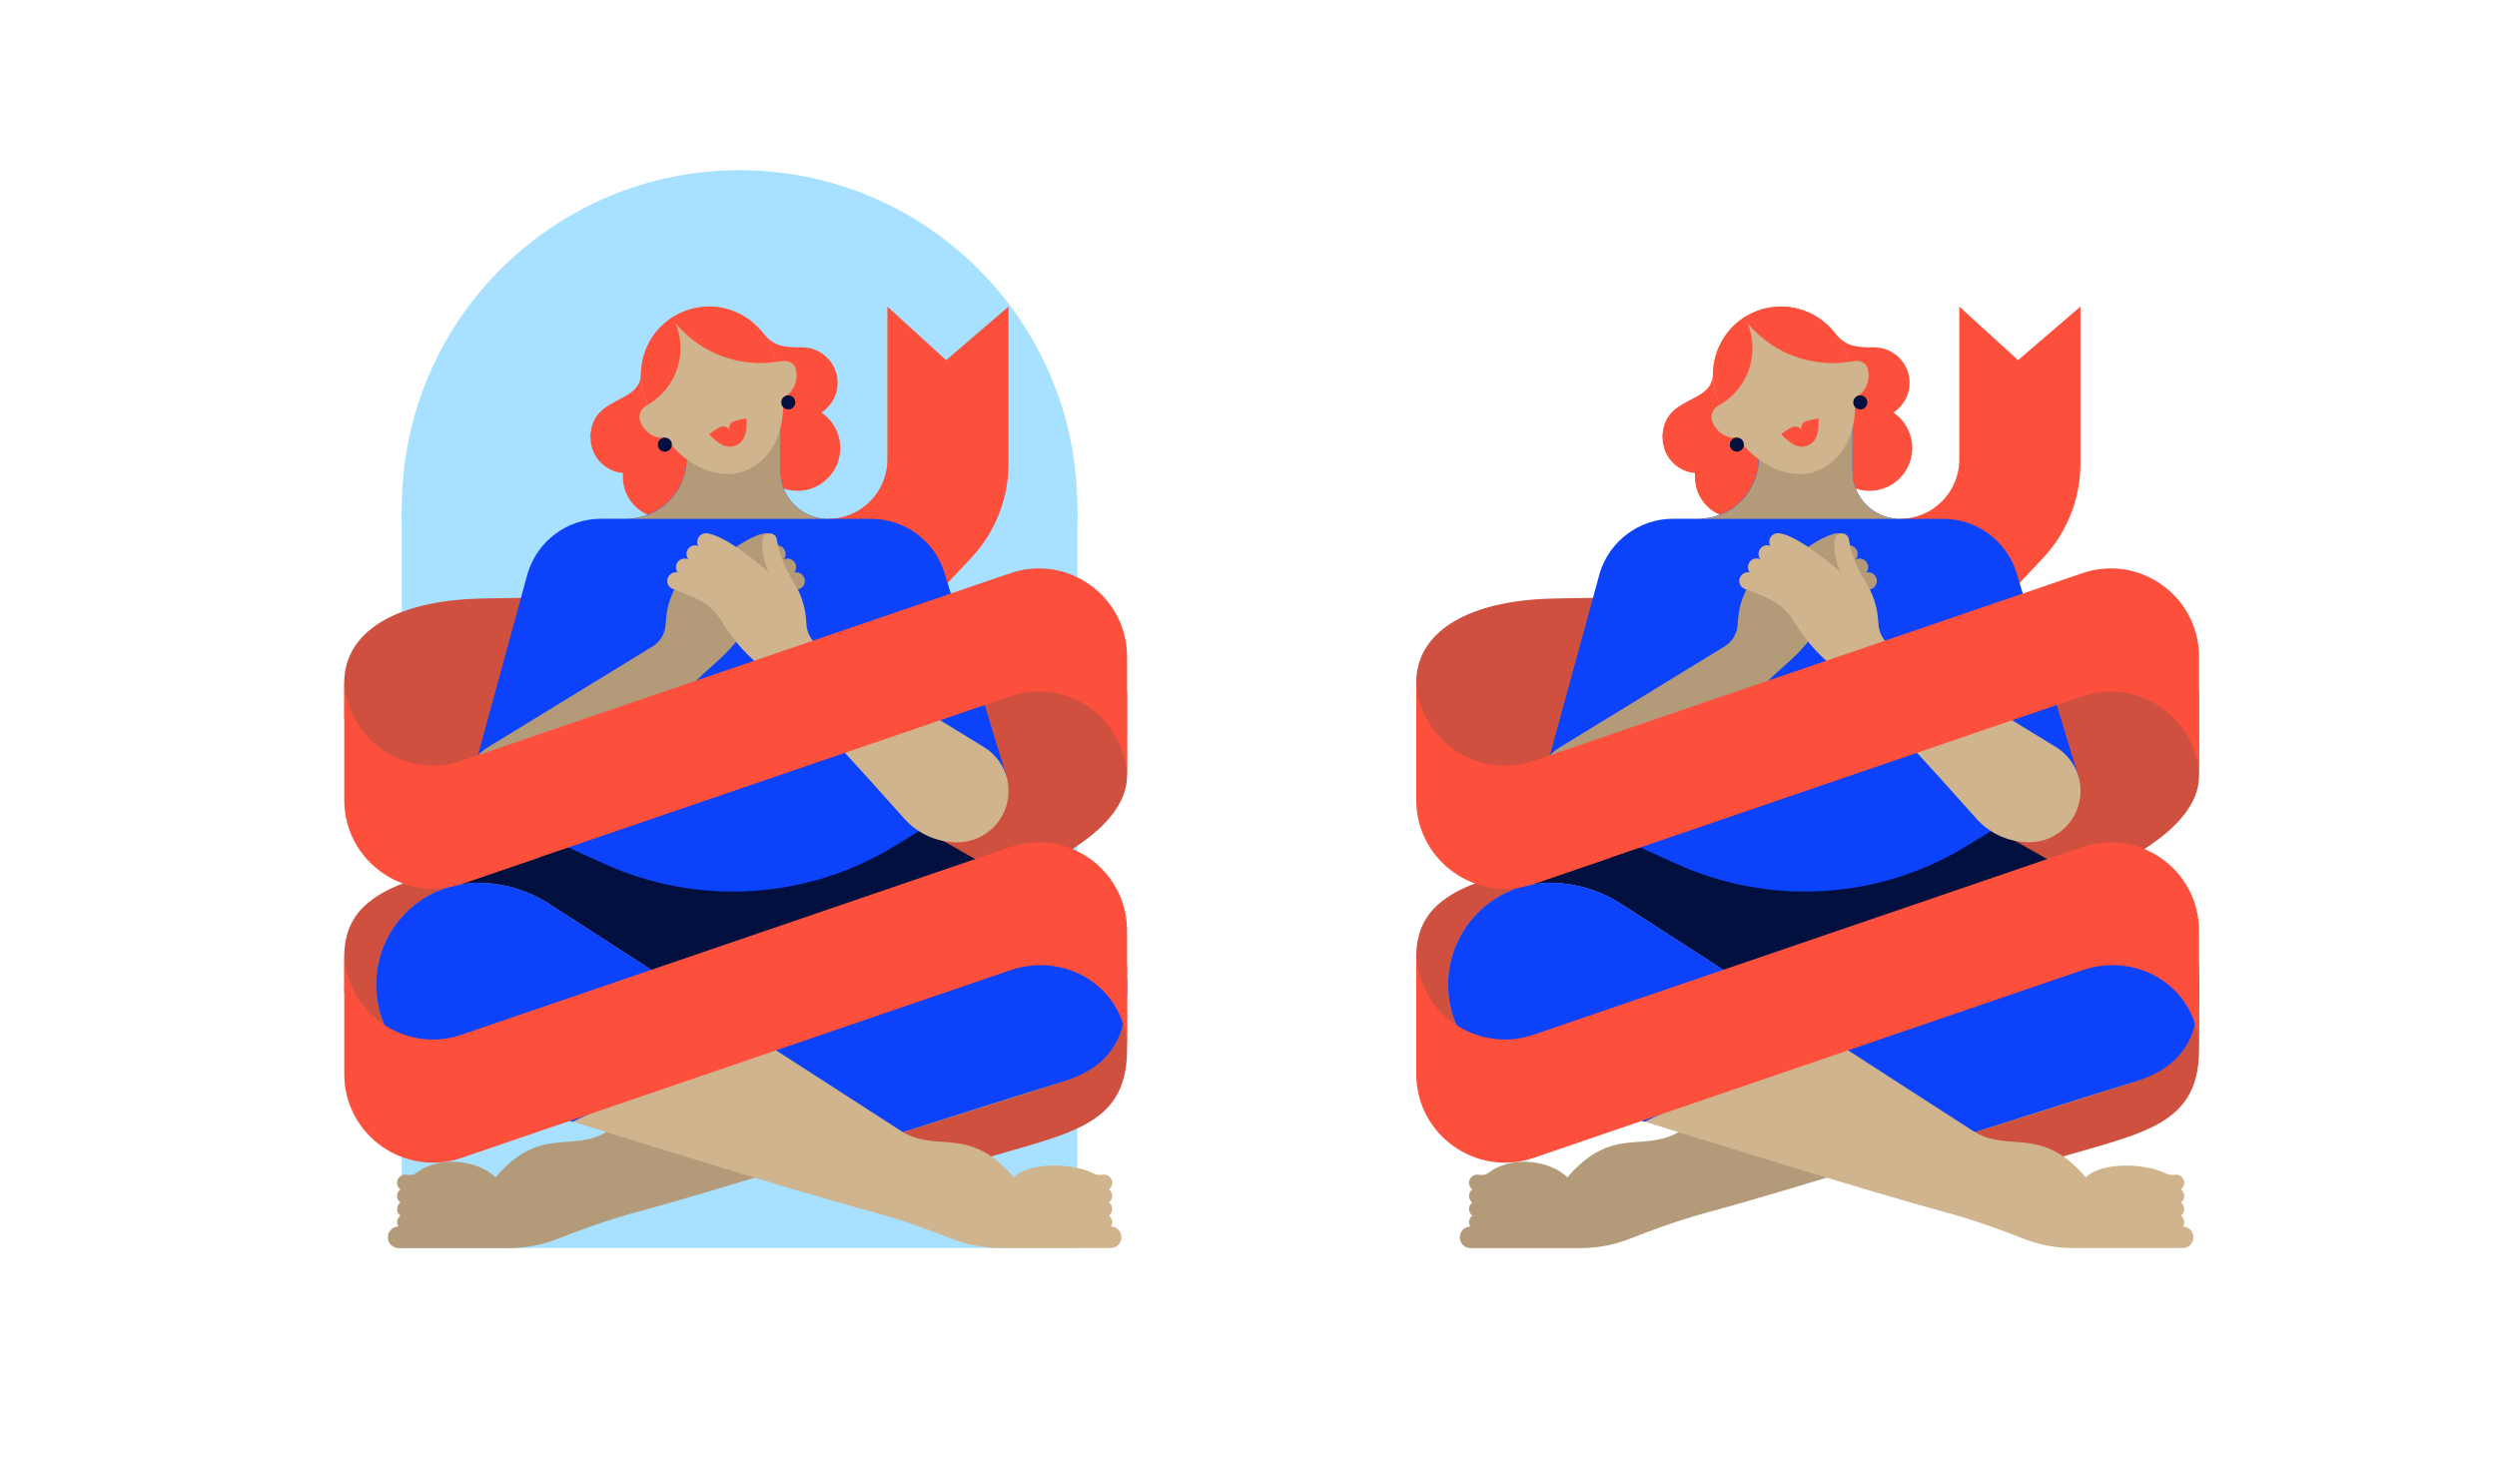<?xml version="1.0" encoding="UTF-8"?> <!-- Generator: Adobe Illustrator 24.3.0, SVG Export Plug-In . SVG Version: 6.00 Build 0) --> <svg xmlns="http://www.w3.org/2000/svg" xmlns:xlink="http://www.w3.org/1999/xlink" version="1.1" id="Layer_1" x="0px" y="0px" viewBox="0 0 3084.9 1833.9" style="enable-background:new 0 0 3084.9 1833.9;" xml:space="preserve"> <style type="text/css"> .st0{fill:#A7E1FF;} .st1{fill:#D05040;} .st2{fill:#02103F;} .st3{fill:#B39A78;} .st4{fill:#0C42F9;} .st5{fill:#FC503C;} .st6{fill:#CFB48E;} </style> <g> <rect x="496.3" y="627.6" class="st0" width="834.7" height="914.5"></rect> <circle class="st0" cx="913.7" cy="627.6" r="417.3"></circle> <path class="st1" d="M1392.4,1297c0,101.9-82.4,103.6-206.8,143.8l-112-51.4l83.6-169.9l121.3-64.6l113.9,37.9V1297z"></path> <path class="st1" d="M425.3,1182c0-73.3,63.7-92.2,155.6-114.6c36.9-9,93.1-21.4,93.1-21.4l62.4,175.8l-188.4,128.8L446,1270.1 l-20.6-43.6V1182z"></path> <path class="st1" d="M1392.4,958.6c0,69.3-110.8,123.4-235.2,163.5l-51.1-231l172.4-74.6l113.9,37.9V958.6z"></path> <path class="st1" d="M425.3,843.6c0-61.9,61.1-98.5,155.6-103.5c25.1-1.3,90.5-1.5,90.5-1.5l65.1,144.7l-188.4,128.8L446,931.7 l-20.6-43.6V843.6z"></path> <polygon class="st2" points="1290.7,1316.4 817.1,1255.5 570.3,1092.3 666.4,1059.4 686,996.4 1134.4,1021.6 1311.6,1122.1 "></polygon> <path class="st3" d="M492.1,1515.5c-0.9-1.5-1.5-3.3-1.5-5.3c0-3.3,1.6-6.3,4.1-8.1c-2.5-1.8-4.1-4.8-4.1-8.1 c0-3.3,1.6-6.3,4.1-8.1c-2.5-1.8-4.1-4.8-4.1-8.1c0-3.3,1.6-6.3,4.1-8.1c-2.8-2.1-4.5-5.5-4.1-9.4c0.5-4.4,4-8.1,8.4-8.8 c1.1-0.2,2.2-0.2,3.3,0c3.8,0.6,8.1,0.8,11.2-1.6c31.8-24.5,80.1-14.3,98.6,4.9c56.4-65.9,95.3-28.8,140.1-57.8 c128.6-83,434.3-280.3,434.3-280.3c26.1-16.8,56.5-25.8,87.5-25.8c69.6,0,111.4,53.4,111.4,123l0,0c0,54.6-20.7,106-72.7,122.8 c-156.4,50.5-436.4,137-523.7,160.3c-38.4,10.3-75.1,23.8-99.1,33.4c-19.6,7.8-40.5,11.8-61.6,11.8H502.2l0,0h-9.7 c-7.3,0-13.3-5.9-13.3-13.3C479.2,1521.6,484.9,1515.7,492.1,1515.5z"></path> <path class="st4" d="M1046.9,1420.2l-114.6-139.6c115.1-74.3,254.2-164,254.2-164c26.1-16.8,56.5-25.8,87.5-25.8 c69.6,0,118.4,58.2,118.4,127.8l0,0c0,54.6-13.3,97.8-79.6,118C1239.8,1358.8,1141.1,1391.2,1046.9,1420.2z"></path> <path class="st5" d="M1022.8,641.1L1022.8,641.1c40.6,0,73.5-32.9,73.5-73.5V378.8l72.6,66.2l77.1-66.2v193.9 c0,43.5-16.6,85.3-46.3,116.9l-52.2,55.5L1022.8,641.1z"></path> <path class="st5" d="M939.3,407.6c13.8,16.6,19.8,21.7,51.7,21.7v53h-77.3L939.3,407.6z"></path> <path class="st5" d="M729.6,540.9c0-53.8,62.2-39.8,62.2-79.6l41.9,14.4l-9.4,41L729.6,540.9z"></path> <circle class="st5" cx="773.4" cy="540.9" r="43.8"></circle> <circle class="st5" cx="991" cy="473" r="43.8"></circle> <circle class="st5" cx="985.2" cy="553.6" r="52.9"></circle> <circle class="st5" cx="820.6" cy="589.2" r="51.1"></circle> <path class="st4" d="M1167,708.2c-12.2-39.8-48.9-67.1-90.6-67.1h-53.6c-32.3,0-58.5-26.2-58.5-58.5v-65.9l-57.8,60.6l-58.2-17 l0,4.9c0.4,41.7-33.3,75.8-75.1,75.8h-30.6c-41.7,0-78.4,27.2-90.6,67.1l-76.9,281.4l171.4,77.8c116.1,52.7,250.8,44.4,359.5-22.4 l137.7-84.5L1167,708.2z"></path> <path class="st3" d="M964.3,582.7v-65.9l-11.2-2.3c-41.1-8.5-83.2,9.9-104.7,46l0,0l0,4.9c0.4,41.7-33.3,75.8-75.1,75.8h249.4 C990.5,641.1,964.3,614.9,964.3,582.7z"></path> <g> <path class="st6" d="M849,383.2c-44,14.8-67.6,62.5-52.7,106.5c29.9,88.4,91.8,103.2,120.3,93.5c38-12.8,68.8-58.9,38.9-147.3 C940.6,391.9,893,368.3,849,383.2z"></path> <path class="st6" d="M815.7,511c-2.6-7.8-8.5-14.4-15.8-10.6c-24.8,13,3.1,48.3,25.4,39l0-31.6L815.7,511z"></path> <path class="st6" d="M963.8,446.5c8.1-1.5,17.3,0.4,19.6,10.1c3,12.7-2.3,30.2-19.2,35.9L937.3,450 C937.3,450,953.2,448.5,963.8,446.5z"></path> <path class="st5" d="M831.1,391.7c-32.1,20.2-47.5,60.4-34.8,98c1.2,3.6,2.5,7.2,3.9,10.6c24.2-14.1,40.5-40.3,40.5-70.4 C840.6,416.1,837.2,403.1,831.1,391.7z"></path> <path class="st5" d="M939.7,448.6c6.6,0,13-0.5,19.4-1.4c-1.1-3.7-2.2-7.5-3.5-11.3c-14.8-44-62.5-67.6-106.5-52.7 c-7.1,2.4-13.6,5.7-19.6,9.6C854.3,426.7,894.4,448.6,939.7,448.6z"></path> </g> <path class="st3" d="M603,923.2l203.1-124.4c9.4-5.7,15.4-15.6,16.2-26.6l0.5-6.5c1.2-16.7,6.7-32.8,15.7-47 c14.1-22.5,30.4-11.5,30.4-11.5c46.5-40.3,69.7-48.3,77.7-48.3c5.9,0,10.7,4.8,10.7,10.7c0,1.8-0.4,3.5-1.2,4.9 c1.2-0.4,2.4-0.7,3.8-0.7c5.9,0,10.7,4.8,10.7,10.7c0,2.5-0.9,4.9-2.4,6.7c1.4-0.7,3-1.1,4.7-1.1c5.9,0,10.7,4.8,10.7,10.7 c0,2.5-0.8,4.7-2.2,6.5c0.7-0.2,1.5-0.2,2.2-0.2c5.9,0,10.7,4.8,10.7,10.7c0,4.1-2.2,7.6-5.6,9.4l0,0c0,0,0,0,0,0 c-0.8,0.5-1.7,0.8-2.7,1c-35,13.3-46.4,19.4-58.7,39.2c-18.7,30.1-33.3,43-50.9,58.5c-40.7,35.8-130.4,135.5-174.8,185.5 c-16.6,18.7-40.4,29.4-65.4,29.4l0,0c-35.1,0-63.5-28.4-63.5-63.5v0C572.7,955.2,584.2,934.7,603,923.2z"></path> <path class="st6" d="M1215.7,923.2l-203.1-124.4c-9.4-5.7-15.4-15.6-16.2-26.6l-0.5-6.5c-1.2-16.7-6.7-32.8-15.7-47 c-14.1-22.5-18.9-41.3-20.4-52c-0.7-5.1-5.6-8.4-10.6-7.4c-3.9,0.8-6.8,4-7.2,8c-1.8,22.5,7.8,39.9,7.8,39.9 c-46.5-40.3-69.7-48.3-77.7-48.3c-5.9,0-10.7,4.8-10.7,10.7c0,1.8,0.4,3.5,1.2,4.9c-1.2-0.4-2.4-0.7-3.8-0.7 c-5.9,0-10.7,4.8-10.7,10.7c0,2.5,0.9,4.9,2.4,6.7c-1.4-0.7-3-1.1-4.7-1.1c-5.9,0-10.7,4.8-10.7,10.7c0,2.5,0.8,4.7,2.2,6.5 c-0.7-0.2-1.5-0.2-2.2-0.2c-5.9,0-10.7,4.8-10.7,10.7c0,4.1,2.2,7.6,5.6,9.4l0,0c0,0,0,0,0,0c0.8,0.5,1.7,0.8,2.7,1 c35,13.3,46.4,19.4,58.7,39.2c18.7,30.1,33.3,43,50.9,58.5c40.7,35.8,130.4,135.5,174.8,185.5c16.6,18.7,40.4,29.4,65.4,29.4l0,0 c35.1,0,63.5-28.4,63.5-63.5v0C1246,955.2,1234.6,934.7,1215.7,923.2z"></path> <path class="st6" d="M1372.6,1515.5c0.9-1.5,1.5-3.3,1.5-5.3c0-3.3-1.6-6.3-4.1-8.1c2.5-1.8,4.1-4.8,4.1-8.1c0-3.3-1.6-6.3-4.1-8.1 c2.5-1.8,4.1-4.8,4.1-8.1c0-3.3-1.6-6.3-4.1-8.1c2.8-2.1,4.5-5.5,4.1-9.4c-0.5-4.4-4-8.1-8.4-8.8c-1.1-0.2-2.2-0.2-3.3,0 c-3.8,0.6-7.8,0.2-11.2-1.6c-25.8-13.1-80.1-14.3-98.6,4.9c-56.4-65.9-95.3-28.8-140.1-57.8c-128.6-83-434.3-280.3-434.3-280.3 c-26.1-16.8-56.5-25.8-87.5-25.8c-69.6,0-125.9,56.4-125.9,125.9v0c0,54.6,35.2,103,87.2,119.8c156.4,50.5,436.4,137,523.7,160.3 c38.4,10.3,75.1,23.8,99.1,33.4c19.6,7.8,40.5,11.8,61.6,11.8h126.1l0,0h9.7c7.3,0,13.3-5.9,13.3-13.3 C1385.4,1521.6,1379.7,1515.7,1372.6,1515.5z"></path> <path class="st4" d="M707.3,1386l225-105.4c-115.1-74.3-254.2-164-254.2-164c-26.1-16.8-56.5-25.8-87.5-25.8 c-69.6,0-125.9,56.4-125.9,125.9v0c0,54.6,35.2,103,87.2,119.8C624.4,1360,613.1,1357,707.3,1386z"></path> <path class="st5" d="M1248,708.3L570.3,940.1c-70.7,24.2-144.3-28-145-102.7v152.1l0,0c0.7,74.7,74.3,126.8,145,102.7L1248,860.4 c70.7-24.2,144.1,28.1,144.4,102.8v-152l0,0C1392.2,736.5,1318.7,684.1,1248,708.3z"></path> <path class="st5" d="M1248,1046.7l-677.7,231.8c-70.7,24.2-144.3-28-145-102.7V1328l0,0c0.7,74.7,74.3,126.8,145,102.7l677.7-231.8 c70.7-24.2,144.1,23.5,144.4,98.2v-147.4l0,0C1392.2,1074.9,1318.7,1022.6,1248,1046.7z"></path> <path class="st5" d="M906.1,520.9c-4,1.7-6.2,6.1-5.1,10.2c-2.2-3.7-6.9-5.2-10.9-3.5c-5.3,2.2-14.1,8.9-14.1,8.9 c8.1,8.2,19.5,19.6,33.1,13.9c13.7-5.8,13.5-21.9,13.2-33.4C922.3,517,911.4,518.7,906.1,520.9z"></path> <circle class="st2" cx="821.4" cy="549.4" r="8.7"></circle> <circle class="st2" cx="973.9" cy="497.2" r="8.7"></circle> </g> <g> <path class="st1" d="M2716.8,1297c0,101.9-82.4,103.6-206.8,143.8l-112-51.4l83.6-169.9l121.3-64.6l113.9,37.9V1297z"></path> <path class="st1" d="M1749.7,1182c0-73.3,63.7-92.2,155.6-114.6c36.9-9,93.1-21.4,93.1-21.4l62.4,175.8l-188.4,128.8l-102.1-80.4 l-20.6-43.6V1182z"></path> <path class="st1" d="M2716.8,958.6c0,69.3-110.8,123.4-235.2,163.5l-51.1-231l172.4-74.6l113.9,37.9V958.6z"></path> <path class="st1" d="M1749.7,843.6c0-61.9,61.1-98.5,155.6-103.5c25.1-1.3,90.5-1.5,90.5-1.5l65.1,144.7l-188.4,128.8l-102.1-80.4 l-20.6-43.6V843.6z"></path> <polygon class="st2" points="2615.1,1316.4 2141.5,1255.5 1894.7,1092.3 1990.8,1059.4 2010.3,996.4 2458.8,1021.6 2635.9,1122.1 "></polygon> <path class="st3" d="M1816.4,1515.5c-0.9-1.5-1.5-3.3-1.5-5.3c0-3.3,1.6-6.3,4.1-8.1c-2.5-1.8-4.1-4.8-4.1-8.1 c0-3.3,1.6-6.3,4.1-8.1c-2.5-1.8-4.1-4.8-4.1-8.1c0-3.3,1.6-6.3,4.1-8.1c-2.8-2.1-4.5-5.5-4.1-9.4c0.5-4.4,4-8.1,8.4-8.8 c1.1-0.2,2.2-0.2,3.3,0c3.8,0.6,8.1,0.8,11.2-1.6c31.8-24.5,80.1-14.3,98.6,4.9c56.4-65.9,95.3-28.8,140.1-57.8 c128.6-83,434.3-280.3,434.3-280.3c26.1-16.8,56.5-25.8,87.5-25.8c69.6,0,111.4,53.4,111.4,123l0,0c0,54.6-20.7,106-72.7,122.8 c-156.4,50.5-436.4,137-523.7,160.3c-38.4,10.3-75.1,23.8-99.1,33.4c-19.6,7.8-40.5,11.8-61.6,11.8h-126.1l0,0h-9.7 c-7.3,0-13.3-5.9-13.3-13.3C1803.6,1521.6,1809.3,1515.7,1816.4,1515.5z"></path> <path class="st4" d="M2371.3,1420.2l-114.6-139.6c115.1-74.3,254.2-164,254.2-164c26.1-16.8,56.5-25.8,87.5-25.8 c69.6,0,118.4,58.2,118.4,127.8l0,0c0,54.6-13.3,97.8-79.6,118C2564.2,1358.8,2465.5,1391.2,2371.3,1420.2z"></path> <path class="st5" d="M2347.1,641.1L2347.1,641.1c40.6,0,73.5-32.9,73.5-73.5V378.8l72.6,66.2l77.1-66.2v193.9 c0,43.5-16.6,85.3-46.3,116.9l-52.2,55.5L2347.1,641.1z"></path> <path class="st5" d="M2263.6,407.6c13.8,16.6,19.8,21.7,51.7,21.7v53H2238L2263.6,407.6z"></path> <path class="st5" d="M2054,540.9c0-53.8,62.2-39.8,62.2-79.6l41.9,14.4l-9.4,41L2054,540.9z"></path> <circle class="st5" cx="2097.8" cy="540.9" r="43.8"></circle> <circle class="st5" cx="2315.4" cy="473" r="43.8"></circle> <circle class="st5" cx="2309.6" cy="553.6" r="52.9"></circle> <circle class="st5" cx="2145" cy="589.2" r="51.1"></circle> <path class="st4" d="M2491.4,708.2c-12.2-39.8-48.9-67.1-90.6-67.1h-53.6c-32.3,0-58.5-26.2-58.5-58.5v-65.9l-57.8,60.6l-58.2-17 l0,4.9c0.4,41.7-33.3,75.8-75.1,75.8h-30.6c-41.7,0-78.4,27.2-90.6,67.1l-76.9,281.4l171.4,77.8c116.1,52.7,250.8,44.4,359.5-22.4 l137.7-84.5L2491.4,708.2z"></path> <path class="st3" d="M2288.7,582.7v-65.9l-11.2-2.3c-41.1-8.5-83.2,9.9-104.7,46v0l0,4.9c0.4,41.7-33.3,75.8-75.1,75.8h249.4 C2314.9,641.1,2288.7,614.9,2288.7,582.7z"></path> <g> <path class="st6" d="M2173.4,383.2c-44,14.8-67.6,62.5-52.7,106.5c29.9,88.4,91.8,103.2,120.3,93.5c38-12.8,68.8-58.9,38.9-147.3 C2265,391.9,2217.3,368.3,2173.4,383.2z"></path> <path class="st6" d="M2140.1,511c-2.6-7.8-8.5-14.4-15.8-10.6c-24.8,13,3.1,48.3,25.4,39l0-31.6L2140.1,511z"></path> <path class="st6" d="M2288.2,446.5c8.1-1.5,17.3,0.4,19.6,10.1c3,12.7-2.3,30.2-19.2,35.9l-26.9-42.4 C2261.6,450,2277.6,448.5,2288.2,446.5z"></path> <path class="st5" d="M2155.5,391.7c-32.1,20.2-47.5,60.4-34.8,98c1.2,3.6,2.5,7.2,3.9,10.6c24.2-14.1,40.5-40.3,40.5-70.4 C2165,416.1,2161.6,403.1,2155.5,391.7z"></path> <path class="st5" d="M2264,448.6c6.6,0,13-0.5,19.4-1.4c-1.1-3.7-2.2-7.5-3.5-11.3c-14.8-44-62.5-67.6-106.5-52.7 c-7.1,2.4-13.6,5.7-19.6,9.6C2178.7,426.7,2218.8,448.6,2264,448.6z"></path> </g> <path class="st3" d="M1927.4,923.2l203.1-124.4c9.4-5.7,15.4-15.6,16.2-26.6l0.5-6.5c1.2-16.7,6.7-32.8,15.7-47 c14.1-22.5,30.4-11.5,30.4-11.5c46.5-40.3,69.7-48.3,77.7-48.3c5.9,0,10.7,4.8,10.7,10.7c0,1.8-0.4,3.5-1.2,4.9 c1.2-0.4,2.4-0.7,3.8-0.7c5.9,0,10.7,4.8,10.7,10.7c0,2.5-0.9,4.9-2.4,6.7c1.4-0.7,3-1.1,4.7-1.1c5.9,0,10.7,4.8,10.7,10.7 c0,2.5-0.8,4.7-2.2,6.5c0.7-0.2,1.5-0.2,2.2-0.2c5.9,0,10.7,4.8,10.7,10.7c0,4.1-2.2,7.6-5.6,9.4l0,0c0,0,0,0,0,0 c-0.8,0.5-1.7,0.8-2.7,1c-35,13.3-46.4,19.4-58.7,39.2c-18.7,30.1-33.3,43-50.9,58.5c-40.7,35.8-130.4,135.5-174.8,185.5 c-16.6,18.7-40.4,29.4-65.4,29.4l0,0c-35.1,0-63.5-28.4-63.5-63.5v0C1897.1,955.2,1908.5,934.7,1927.4,923.2z"></path> <path class="st6" d="M2540.1,923.2L2337,798.7c-9.4-5.7-15.4-15.6-16.2-26.6l-0.5-6.5c-1.2-16.7-6.7-32.8-15.7-47 c-14.1-22.5-18.9-41.3-20.4-52c-0.7-5.1-5.6-8.4-10.6-7.4c-3.9,0.8-6.8,4-7.2,8c-1.8,22.5,7.8,39.9,7.8,39.9 c-46.5-40.3-69.7-48.3-77.7-48.3c-5.9,0-10.7,4.8-10.7,10.7c0,1.8,0.4,3.5,1.2,4.9c-1.2-0.4-2.4-0.7-3.8-0.7 c-5.9,0-10.7,4.8-10.7,10.7c0,2.5,0.9,4.9,2.4,6.7c-1.4-0.7-3-1.1-4.7-1.1c-5.9,0-10.7,4.8-10.7,10.7c0,2.5,0.8,4.7,2.2,6.5 c-0.7-0.2-1.5-0.2-2.2-0.2c-5.9,0-10.7,4.8-10.7,10.7c0,4.1,2.2,7.6,5.6,9.4l0,0c0,0,0,0,0,0c0.8,0.5,1.7,0.8,2.7,1 c35,13.3,46.4,19.4,58.7,39.2c18.7,30.1,33.3,43,50.9,58.5c40.7,35.8,130.4,135.5,174.8,185.5c16.6,18.7,40.4,29.4,65.4,29.4l0,0 c35.1,0,63.5-28.4,63.5-63.5v0C2570.4,955.2,2558.9,934.7,2540.1,923.2z"></path> <path class="st6" d="M2697,1515.5c0.9-1.5,1.5-3.3,1.5-5.3c0-3.3-1.6-6.3-4.1-8.1c2.5-1.8,4.1-4.8,4.1-8.1c0-3.3-1.6-6.3-4.1-8.1 c2.5-1.8,4.1-4.8,4.1-8.1c0-3.3-1.6-6.3-4.1-8.1c2.8-2.1,4.5-5.5,4.1-9.4c-0.5-4.4-4-8.1-8.4-8.8c-1.1-0.2-2.2-0.2-3.3,0 c-3.8,0.6-7.8,0.2-11.2-1.6c-25.8-13.1-80.1-14.3-98.6,4.9c-56.4-65.9-95.3-28.8-140.1-57.8c-128.6-83-434.3-280.3-434.3-280.3 c-26.1-16.8-56.5-25.8-87.5-25.8c-69.6,0-125.9,56.4-125.9,125.9v0c0,54.6,35.2,103,87.2,119.8c156.4,50.5,436.4,137,523.7,160.3 c38.4,10.3,75.1,23.8,99.1,33.4c19.6,7.8,40.5,11.8,61.6,11.8h126.1l0,0h9.7c7.3,0,13.3-5.9,13.3-13.3 C2709.8,1521.6,2704.1,1515.7,2697,1515.5z"></path> <path class="st4" d="M2031.7,1386l225-105.4c-115.1-74.3-254.2-164-254.2-164c-26.1-16.8-56.5-25.8-87.5-25.8 c-69.6,0-125.9,56.4-125.9,125.9v0c0,54.6,35.2,103,87.2,119.8C1948.8,1360,1937.5,1357,2031.7,1386z"></path> <path class="st5" d="M2572.4,708.3l-677.7,231.8c-70.7,24.2-144.3-28-145-102.7v152.1l0,0c0.7,74.7,74.3,126.8,145,102.7 l677.7-231.8c70.7-24.2,144.1,28.1,144.4,102.8v-152l0,0C2716.5,736.5,2643,684.1,2572.4,708.3z"></path> <path class="st5" d="M2572.4,1046.7l-677.7,231.8c-70.7,24.2-144.3-28-145-102.7V1328l0,0c0.7,74.7,74.3,126.8,145,102.7 l677.7-231.8c70.7-24.2,144.1,23.5,144.4,98.2v-147.4l0,0C2716.5,1074.9,2643,1022.6,2572.4,1046.7z"></path> <path class="st5" d="M2230.5,520.9c-4,1.7-6.2,6.1-5.1,10.2c-2.2-3.7-6.9-5.2-10.9-3.5c-5.3,2.2-14.1,8.9-14.1,8.9 c8.1,8.2,19.5,19.6,33.1,13.9s13.5-21.9,13.2-33.4C2246.7,517,2235.8,518.7,2230.5,520.9z"></path> <circle class="st2" cx="2145.8" cy="549.4" r="8.7"></circle> <circle class="st2" cx="2298.3" cy="497.2" r="8.7"></circle> </g> </svg> 